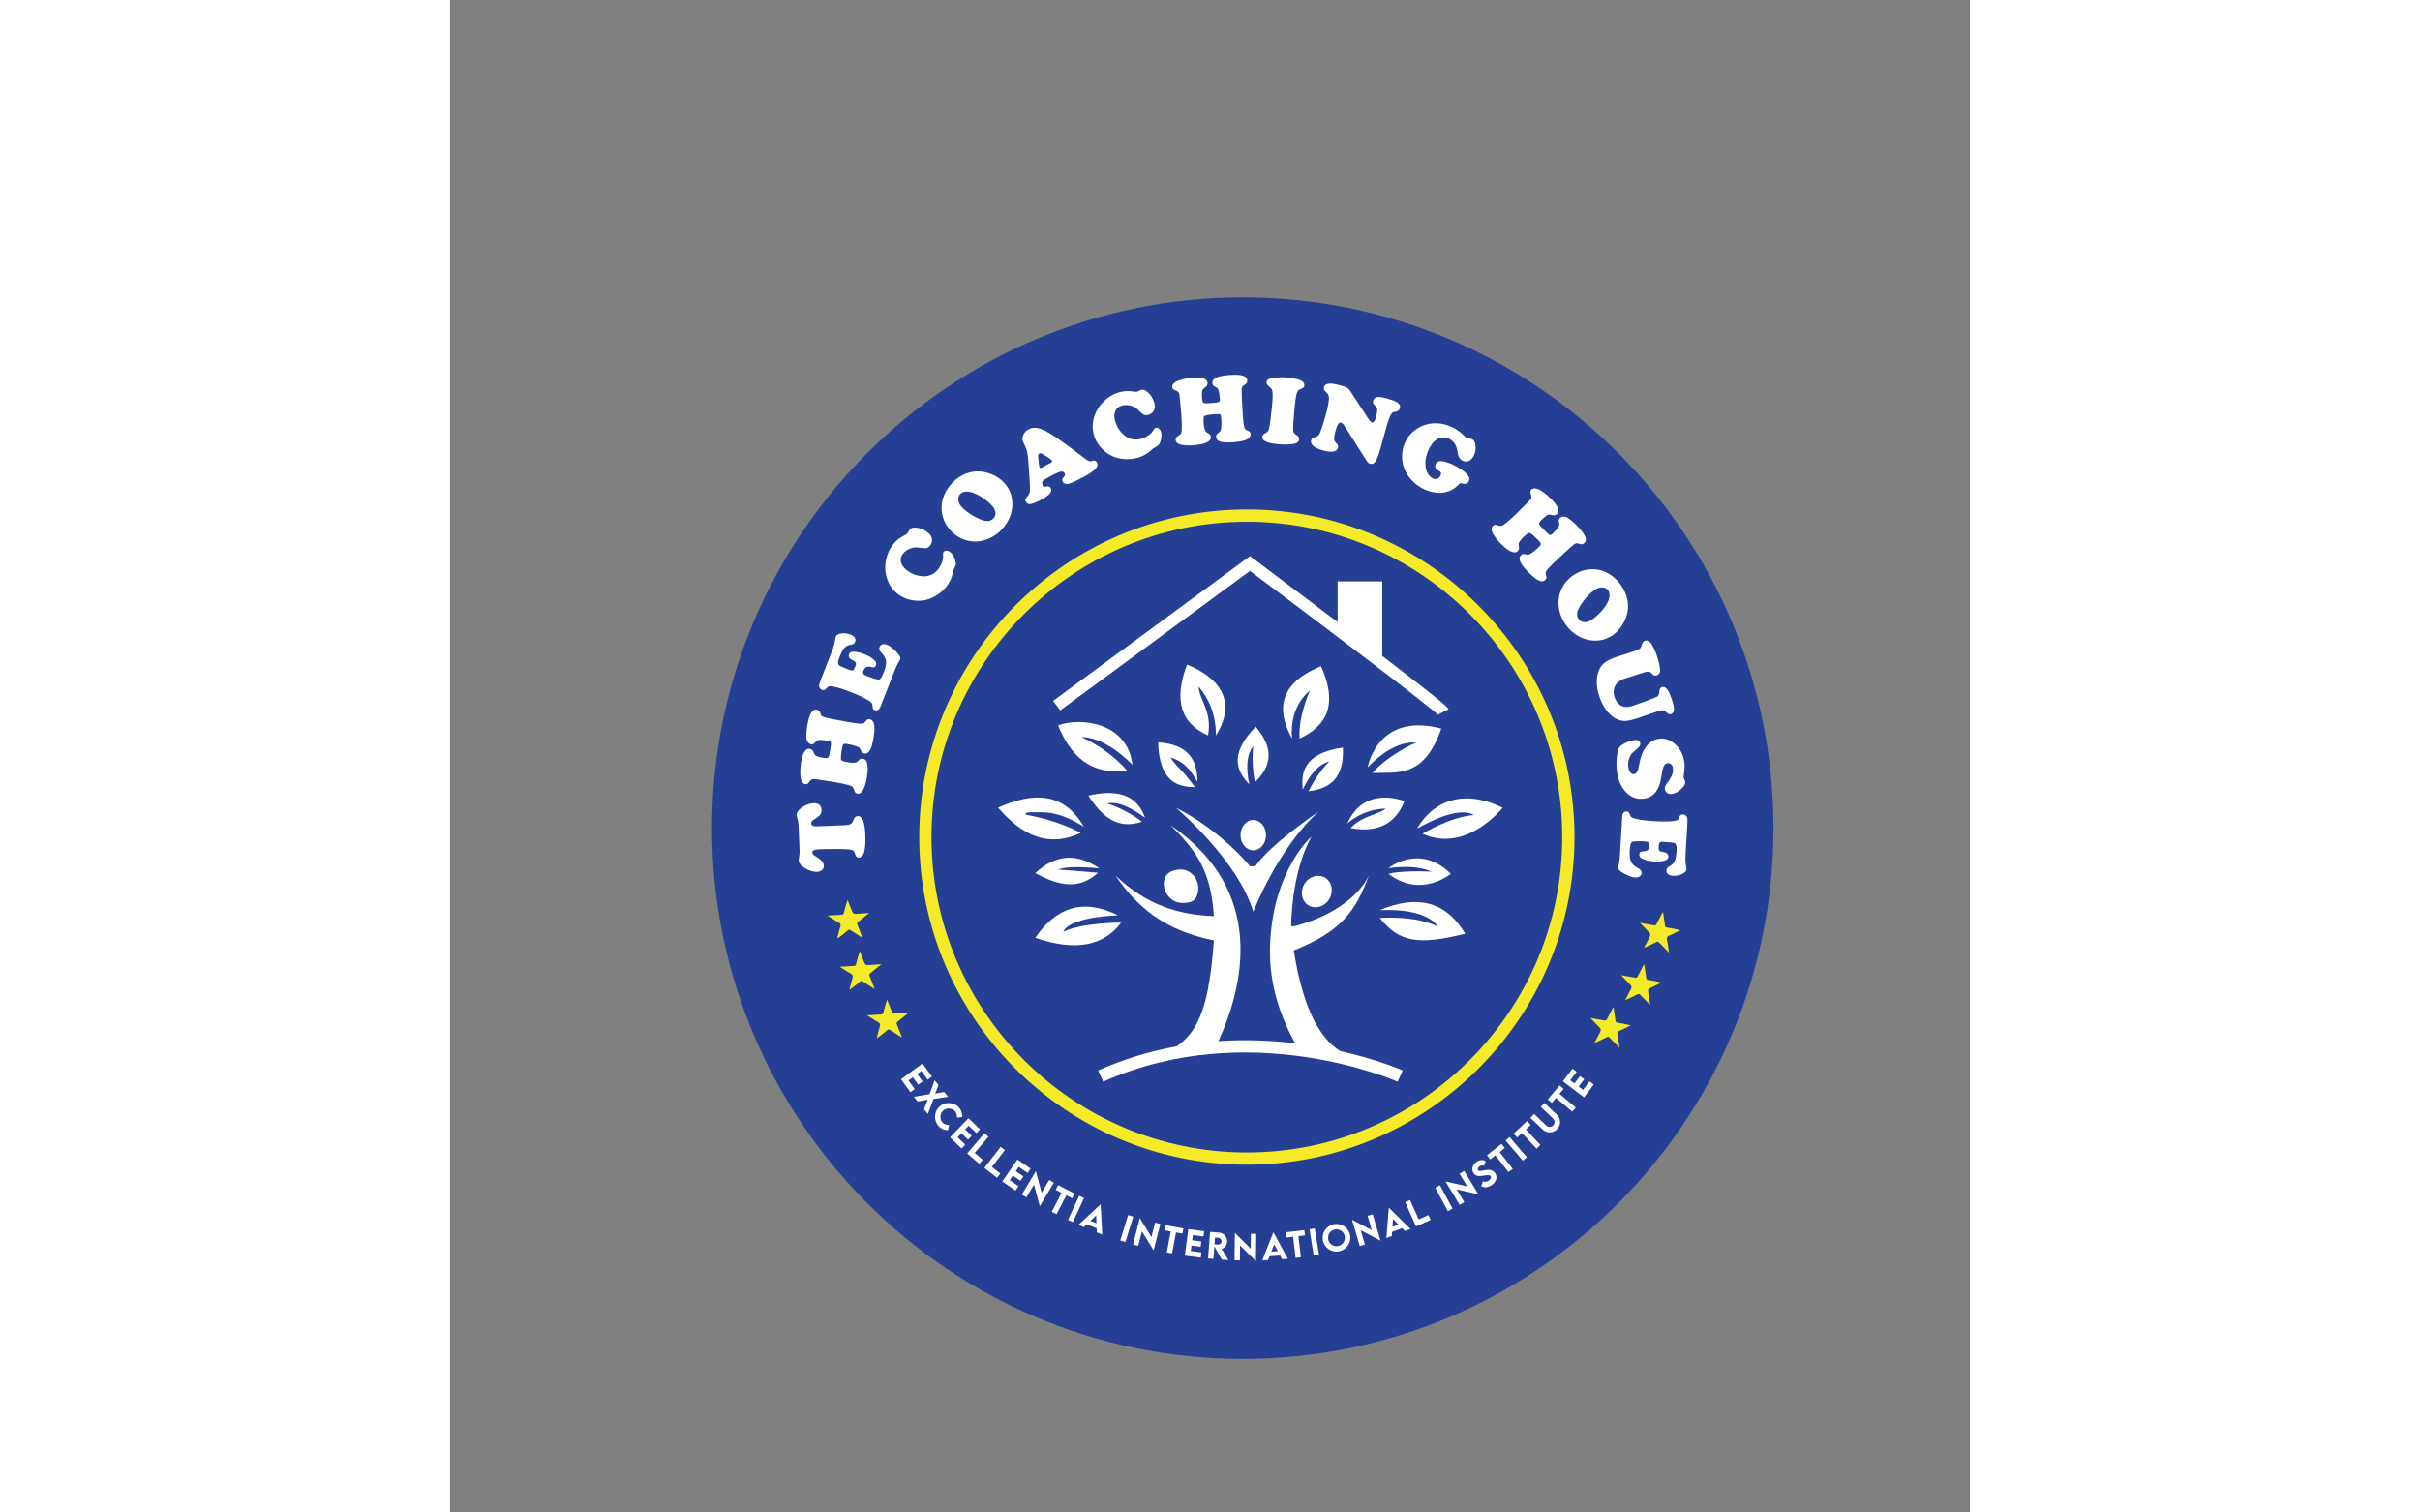 <svg width="32" height="20" version="1.1" id="Calque_1" xmlns="http://www.w3.org/2000/svg"
    xmlns:xlink="http://www.w3.org/1999/xlink" x="0px" y="0px"
    viewBox="0 0 442.8 440.64" style="enable-background:new 0 0 442.8 440.64;" xml:space="preserve">
<rect x="0" y="0" width="442.8" height="440.64" fill="#808080" stroke="none"/>
<style type="text/css">
  .st0{fill:#243F94;}
  .st1{fill:#FFFFFF;}
  .st2{fill:#F4EA28;}
</style>
  <g>
    <path class="st0" d="M230.94,86.65c-85.39,0-154.62,69.23-154.62,154.62s69.23,154.62,154.62,154.62
		c85.39,0,154.62-69.23,154.62-154.62S316.33,86.65,230.94,86.65z"/>
    <g>
      <g>
        <path class="st1" d="M137.31,312.02l-1.22,0.89l1.58,2.16l-1.26,0.92l-1.58-2.16l-1.29,0.94l1.84,2.52l-1.25,0.91l-2.76-3.78
				l6.26-4.57l2.76,3.78l-1.24,0.91L137.31,312.02z"/>
        <path class="st1" d="M139.7,318.78l1.47-4.06l1.13,1.38l-0.97,2.51l2.64-0.47l1.13,1.38l-4.27,0.65l-1.61,4.37l-1.13-1.38
				l1.07-2.78l-2.93,0.52l-1.13-1.38L139.7,318.78z"/>
        <path class="st1" d="M142.54,322.43c1.6-1.49,4.21-1.41,5.7,0.19c0.68,0.75,1,1.68,0.98,2.8l-1.51,0.18
				c0.02-0.74-0.18-1.42-0.64-1.91c-0.85-0.91-2.47-1.02-3.46-0.1c-1.01,0.94-0.95,2.57-0.13,3.45c0.49,0.52,1.18,0.71,1.91,0.74
				l-0.31,1.51c-0.96-0.04-1.9-0.3-2.7-1.16C140.84,326.51,140.95,323.92,142.54,322.43z"/>
        <path class="st1" d="M151.1,327.96l-1.05,1.09l1.93,1.85l-1.08,1.12l-1.93-1.85l-1.11,1.15l2.24,2.16l-1.07,1.12l-3.37-3.24
				l5.37-5.59l3.37,3.24l-1.06,1.11L151.1,327.96z"/>
        <path class="st1" d="M155.21,337.9l-1.01,1.18l-3.55-3.04l5.04-5.88l1.18,1.01l-4.03,4.71L155.21,337.9z"/>
        <path class="st1" d="M160.32,341.89l-0.95,1.23l-3.7-2.86l4.74-6.14l1.23,0.95l-3.79,4.91L160.32,341.89z"/>
        <path class="st1" d="M165.7,339.95l-0.86,1.25l2.2,1.52l-0.88,1.28l-2.2-1.52l-0.91,1.32l2.57,1.77l-0.88,1.28l-3.85-2.65
				l4.4-6.39l3.85,2.65l-0.87,1.26L165.7,339.95z"/>
        <path class="st1" d="M175.9,344.58l-4.06,6.78l-0.06-0.04l-1.65-6.2l-2.23,3.72l-1.33-0.8l4.06-6.78l0.07,0.04l1.64,6.19
				l2.23-3.72L175.9,344.58z"/>
        <path class="st1" d="M181.24,349.12l-1.7-0.87l-2.85,5.52l-1.39-0.72l2.85-5.52l-1.7-0.88l0.71-1.37l4.78,2.46L181.24,349.12z"/>
        <path class="st1" d="M183.29,348.38l1.41,0.66l-3.26,7.02l-1.41-0.66L183.29,348.38z"/>
        <path class="st1" d="M188.38,357.84l-2.88-1.17l-0.87,0.82l-1.56-0.63l6.43-5.98l0.05,0.02l0.45,8.77l-1.57-0.64L188.38,357.84z
				 M188.32,356.38l-0.09-2.28l-1.66,1.57L188.32,356.38z"/>
        <path class="st1" d="M197.55,353.99l1.49,0.46l-2.29,7.4l-1.49-0.46L197.55,353.99z"/>
        <path class="st1" d="M206.94,356.58l-1.95,7.65l-0.07-0.02l-3.35-5.46l-1.07,4.2l-1.51-0.38l1.94-7.64l0.07,0.02l3.34,5.44
				l1.07-4.2L206.94,356.58z"/>
        <path class="st1" d="M213.37,359.41l-1.87-0.35l-1.15,6.1l-1.54-0.29l1.15-6.1l-1.88-0.35l0.29-1.52l5.28,1L213.37,359.41z"/>
        <path class="st1" d="M216.41,359.82l-0.2,1.51l2.66,0.35l-0.2,1.54l-2.66-0.35l-0.21,1.59l3.1,0.41l-0.2,1.54l-4.64-0.61
				l1.02-7.7l4.64,0.61l-0.2,1.52L216.41,359.82z"/>
        <path class="st1" d="M224.85,366.96l-2.18-3.85l-0.28,3.66l-1.56-0.12l0.59-7.75l2.53,0.19c1.45,0.11,2.55,1.32,2.44,2.71
				c-0.08,0.99-0.74,1.82-1.6,2.05l1.97,3.25L224.85,366.96z M222.71,362.51l1,0.08c0.53,0.05,1.03-0.35,1.07-0.9
				c0.04-0.55-0.4-1.01-0.92-1.05l-1-0.08L222.71,362.51z"/>
        <path class="st1" d="M234.87,359.46l-0.09,7.91l-0.07,0l-4.55-4.52l-0.05,4.34l-1.56-0.02l0.09-7.9l0.08,0l4.54,4.51l0.05-4.34
				L234.87,359.46z"/>
        <path class="st1" d="M241.84,365.79l-3.1,0.19l-0.43,1.11l-1.68,0.1l3.22-8.16l0.05,0l4.18,7.71l-1.69,0.1L241.84,365.79z
				 M241.16,364.51l-1.07-2.01l-0.82,2.13L241.16,364.51z"/>
        <path class="st1" d="M249.06,359.9l-1.89,0.22l0.71,6.17l-1.55,0.18l-0.71-6.17l-1.9,0.22l-0.18-1.53l5.34-0.62L249.06,359.9z"/>
        <path class="st1" d="M250.38,358.12l1.54-0.25l1.23,7.66l-1.54,0.25L250.38,358.12z"/>
        <path class="st1" d="M254.31,361.48c-0.47-2.18,0.91-4.34,3.08-4.81c2.17-0.47,4.33,0.92,4.8,3.09c0.47,2.16-0.92,4.31-3.09,4.78
				C256.94,365.02,254.78,363.64,254.31,361.48z M260.65,360.09c-0.29-1.33-1.61-2.17-2.93-1.88c-1.32,0.29-2.16,1.6-1.87,2.93
				c0.29,1.32,1.6,2.16,2.92,1.87C260.09,362.72,260.93,361.41,260.65,360.09z"/>
        <path class="st1" d="M268.81,353.77l2.25,7.61l-0.07,0.02l-5.69-3l1.23,4.17l-1.5,0.44l-2.24-7.6l0.07-0.02l5.68,2.99l-1.23-4.17
				L268.81,353.77z"/>
        <path class="st1" d="M277.37,357.8l-2.91,1.08l-0.09,1.19l-1.58,0.59l0.7-8.75l0.05-0.02l6.26,6.16l-1.59,0.59L277.37,357.8z
				 M276.34,356.77l-1.61-1.62l-0.17,2.28L276.34,356.77z"/>
        <path class="st1" d="M285.05,353.99l0.64,1.41l-4.26,1.91l-3.17-7.07l1.42-0.64l2.54,5.66L285.05,353.99z"/>
        <path class="st1" d="M287.03,346.05l1.37-0.74l3.68,6.81l-1.37,0.74L287.03,346.05z"/>
        <path class="st1" d="M295.46,341.13l4.1,6.78l-0.06,0.04l-6.27-1.45l2.25,3.72l-1.34,0.81l-4.1-6.78l0.07-0.04l6.25,1.45
				l-2.25-3.72L295.46,341.13z"/>
        <path class="st1" d="M300.39,345.6l0.52-1.43c0.59,0.25,1.14,0.17,1.69-0.21c0.6-0.42,0.83-0.94,0.59-1.28
				c-0.33-0.47-1.34-0.3-2.24-0.16c-0.96,0.14-2.02,0.3-2.73-0.71c-0.77-1.1-0.35-2.47,0.82-3.29c0.87-0.61,1.83-0.75,2.66-0.18
				l-0.48,1.32c-0.45-0.25-0.93-0.14-1.28,0.11c-0.48,0.33-0.64,0.86-0.41,1.18c0.27,0.38,0.84,0.17,1.8,0
				c1.4-0.24,2.44-0.17,3.12,0.81c0.81,1.16,0.38,2.56-0.98,3.51C302.44,345.98,301.37,346.09,300.39,345.6z"/>
        <path class="st1" d="M307.28,334.47l-1.5,1.17l3.83,4.88l-1.23,0.96l-3.83-4.88l-1.5,1.18l-0.95-1.21l4.23-3.32L307.28,334.47z"
        />
        <path class="st1" d="M307.5,332.27l1.18-1.01l5.04,5.88l-1.18,1.01L307.5,332.27z"/>
        <path class="st1" d="M314.82,327.73l-1.39,1.3l4.24,4.54l-1.14,1.07l-4.24-4.54l-1.4,1.3l-1.05-1.13l3.93-3.67L314.82,327.73z"/>
        <path class="st1" d="M318.29,329.04l-3.55-3.36l1.08-1.14l3.54,3.36c0.61,0.58,1.52,0.52,2.04-0.02s0.53-1.46-0.08-2.04
				l-3.55-3.36l1.08-1.14l3.55,3.36c1.27,1.21,1.28,3.06,0.14,4.26C321.42,330.15,319.57,330.24,318.29,329.04z"/>
        <path class="st1" d="M324.44,317.21l-1.23,1.46l4.74,4l-1.01,1.19l-4.74-4l-1.23,1.46l-1.18-0.99l3.46-4.11L324.44,317.21z"/>
        <path class="st1" d="M326.36,314.72l1.21,0.91l1.61-2.13l1.24,0.93l-1.61,2.13l1.28,0.96l1.87-2.48l1.23,0.93l-2.81,3.73
				l-6.18-4.66l2.81-3.72l1.22,0.92L326.36,314.72z"/>
      </g>
    </g>
    <g>
      <path class="st1" d="M101.82,247.68l-0.29-7.34c-0.06-0.79-0.19-1.51-0.41-2.15c-0.09-0.28-0.13-0.52-0.14-0.73
			c-0.03-0.75,0.5-1.51,1.59-2.26s2.22-1.16,3.4-1.2c0.81-0.03,1.41,0.19,1.8,0.67c0.29,0.36,0.45,0.8,0.47,1.32
			c0.02,0.49-0.1,0.93-0.36,1.3c-0.26,0.37-0.7,0.75-1.32,1.13c-0.56,0.33-0.93,0.59-1.1,0.77s-0.25,0.4-0.24,0.65
			c0.01,0.34,0.17,0.58,0.46,0.72c0.29,0.14,0.77,0.19,1.43,0.17l7.8-0.31c0.8-0.03,1.38-0.14,1.73-0.32
			c0.36-0.18,0.62-0.51,0.8-0.98c0.19-0.51,0.38-0.86,0.56-1.05c0.18-0.19,0.44-0.29,0.78-0.3c0.67-0.03,1.18,0.41,1.55,1.3
			c0.36,0.89,0.58,2.28,0.65,4.15c0.09,2.31-0.03,4.02-0.37,5.15c-0.28,0.95-0.77,1.44-1.48,1.47c-0.38,0.02-0.69-0.14-0.91-0.47
			c-0.05-0.08-0.17-0.41-0.37-0.98c-0.12-0.35-0.32-0.59-0.61-0.71c-0.29-0.12-0.85-0.21-1.67-0.26c-0.73-0.05-1.9-0.07-3.53-0.07
			c-1.62,0-3.03,0.02-4.22,0.07c-0.84,0.03-1.43,0.12-1.78,0.27c-0.35,0.14-0.52,0.36-0.5,0.66c0.01,0.36,0.29,0.7,0.82,1.03
			c0.97,0.58,1.62,1.07,1.94,1.46c0.38,0.46,0.58,0.91,0.6,1.36c0.02,0.5-0.15,0.92-0.52,1.26c-0.36,0.34-0.84,0.52-1.42,0.55
			c-0.58,0.02-1.22-0.08-1.92-0.32c-0.7-0.23-1.35-0.55-1.96-0.97c-0.98-0.67-1.48-1.35-1.5-2.03c-0.01-0.18,0.01-0.4,0.06-0.64
			c0.08-0.51,0.14-0.92,0.16-1.24C101.83,248.47,101.84,248.1,101.82,247.68z"/>
      <path class="st1" d="M102.26,222.16c0.48-2.86,1.31-4.19,2.5-3.99c0.32,0.05,0.57,0.17,0.75,0.35c0.18,0.18,0.35,0.5,0.53,0.95
			c0.16,0.39,0.41,0.67,0.75,0.83c0.34,0.16,1.06,0.33,2.15,0.51c0.64,0.11,1.06,0.06,1.24-0.16c0.12-0.12,0.2-0.32,0.27-0.6
			c0.07-0.28,0.18-0.93,0.36-1.97c0.16-0.94,0.21-1.54,0.14-1.79c-0.06-0.25-0.29-0.4-0.7-0.47c-1.21-0.2-2.06-0.29-2.56-0.26
			c-0.5,0.03-0.86,0.19-1.09,0.48c-0.3,0.36-0.54,0.6-0.72,0.7c-0.18,0.1-0.41,0.13-0.67,0.09c-0.38-0.06-0.69-0.26-0.95-0.6
			c-0.26-0.34-0.4-0.74-0.44-1.22c-0.07-0.99,0.02-2.21,0.26-3.65c0.28-1.69,0.65-2.91,1.09-3.66c0.44-0.75,0.99-1.07,1.64-0.96
			c0.55,0.09,0.92,0.45,1.1,1.06c0.1,0.38,0.22,0.65,0.36,0.78c0.13,0.13,0.4,0.27,0.8,0.4c0.22,0.08,1.23,0.29,3.03,0.65
			c1.8,0.36,3.23,0.63,4.29,0.81c1.86,0.31,3.05,0.44,3.58,0.39c0.29-0.03,0.49-0.08,0.59-0.15c0.11-0.08,0.34-0.33,0.7-0.77
			c0.25-0.32,0.57-0.44,0.97-0.37c0.7,0.12,1.13,0.62,1.31,1.5c0.18,0.88,0.11,2.26-0.2,4.12c-0.27,1.63-0.64,2.81-1.09,3.54
			c-0.41,0.66-0.93,0.93-1.54,0.83c-0.52-0.09-0.88-0.43-1.09-1.02c-0.1-0.29-0.22-0.5-0.35-0.62c-0.13-0.12-0.39-0.26-0.76-0.42
			c-0.74-0.29-1.67-0.54-2.79-0.72c-0.58-0.1-0.95-0.07-1.12,0.08c-0.17,0.15-0.31,0.58-0.43,1.29c-0.28,1.64-0.36,2.7-0.25,3.18
			c0.04,0.19,0.24,0.35,0.59,0.45c0.43,0.13,0.97,0.25,1.61,0.36c1.05,0.17,1.82,0.15,2.33-0.06c0.16-0.08,0.39-0.28,0.68-0.62
			c0.29-0.35,0.68-0.48,1.18-0.39c0.64,0.11,1.06,0.64,1.25,1.58c0.19,0.95,0.15,2.24-0.13,3.9c-0.25,1.5-0.61,2.71-1.09,3.61
			c-0.21,0.39-0.46,0.68-0.75,0.87c-0.29,0.19-0.59,0.26-0.89,0.21c-0.3-0.05-0.52-0.16-0.66-0.34c-0.14-0.17-0.3-0.53-0.47-1.07
			c-0.09-0.28-0.22-0.49-0.4-0.63c-0.18-0.14-0.51-0.28-0.98-0.41c-1.05-0.32-2.44-0.62-4.18-0.91c-0.32-0.06-0.7-0.11-1.14-0.18
			c-2.21-0.33-3.47-0.53-3.78-0.58c-0.79-0.14-1.32-0.16-1.59-0.06c-0.28,0.1-0.62,0.43-1.02,0.98c-0.26,0.37-0.58,0.52-0.97,0.46
			c-0.93-0.16-1.42-1.16-1.47-3.02C102,224.35,102.08,223.26,102.26,222.16z"/>
      <path class="st1" d="M108.17,197.61l2.62-6.67c0.53-1.35,0.89-2.34,1.08-2.99c0.19-0.64,0.31-1.29,0.37-1.95
			c0.02-0.2,0.05-0.35,0.09-0.46c0.18-0.45,0.58-0.75,1.2-0.91c1.01-0.26,2.08-0.17,3.19,0.27c0.56,0.22,0.96,0.52,1.19,0.88
			c0.23,0.37,0.27,0.76,0.1,1.17c-0.11,0.29-0.26,0.49-0.44,0.6c-0.18,0.11-0.53,0.23-1.04,0.33c-0.73,0.15-1.31,0.48-1.73,0.99
			s-0.9,1.43-1.42,2.76c-0.39,1-0.45,1.67-0.18,2.03c0.15,0.19,0.37,0.35,0.69,0.5c0.31,0.15,1.12,0.48,2.44,1
			c0.52,0.2,0.88,0.25,1.07,0.12c0.19-0.12,0.44-0.55,0.73-1.29c0.14-0.36,0.17-0.66,0.08-0.88c-0.09-0.22-0.32-0.44-0.69-0.63
			c-0.48-0.26-0.8-0.46-0.96-0.59c-0.16-0.14-0.28-0.32-0.35-0.55c-0.08-0.24-0.08-0.49,0.02-0.73c0.14-0.35,0.43-0.59,0.86-0.71
			c0.32-0.08,0.82-0.06,1.51,0.06c0.69,0.13,1.37,0.32,2.07,0.6c1.37,0.54,2.4,1.19,3.11,1.96c0.38,0.42,0.48,0.87,0.29,1.35
			c-0.11,0.29-0.27,0.47-0.47,0.52c-0.19,0.05-0.54,0.02-1.04-0.11c-1.03-0.26-1.74,0.12-2.14,1.14c-0.15,0.39-0.13,0.7,0.06,0.94
			c0.19,0.24,0.62,0.49,1.29,0.75c0.41,0.16,0.94,0.34,1.61,0.54c0.67,0.2,1.12,0.31,1.35,0.33c0.29,0.03,0.55-0.11,0.79-0.43
			c0.24-0.32,0.53-0.9,0.86-1.74c0.51-1.3,0.73-2.34,0.65-3.13c-0.07-0.79-0.47-1.56-1.18-2.32c-0.41-0.44-0.66-0.79-0.75-1.05
			c-0.1-0.26-0.08-0.55,0.04-0.86c0.14-0.36,0.42-0.6,0.83-0.72c0.41-0.11,0.85-0.08,1.33,0.11c0.52,0.2,1.12,0.59,1.79,1.17
			c0.67,0.57,1.23,1.18,1.69,1.8c0.22,0.31,0.35,0.56,0.4,0.73c0.05,0.17,0.03,0.35-0.05,0.55c-0.07,0.16-0.18,0.39-0.36,0.68
			c-0.32,0.51-0.68,1.23-1.07,2.14l-4.33,11.01c-0.17,0.44-0.41,0.74-0.7,0.91c-0.29,0.16-0.61,0.18-0.97,0.04
			c-0.25-0.1-0.41-0.22-0.48-0.37c-0.07-0.15-0.12-0.44-0.15-0.88c-0.01-0.3-0.07-0.55-0.19-0.74c-0.11-0.19-0.32-0.38-0.61-0.58
			c-1.19-0.8-2.9-1.63-5.11-2.51c-3.34-1.32-5.53-1.94-6.57-1.86c-0.21,0.02-0.37,0.07-0.48,0.14c-0.11,0.08-0.28,0.26-0.5,0.55
			c-0.34,0.44-0.77,0.55-1.28,0.35c-0.28-0.11-0.49-0.29-0.64-0.54c-0.15-0.25-0.21-0.52-0.17-0.82
			C107.57,199.25,107.79,198.58,108.17,197.61z"/>
      <path class="st1" d="M129.04,158.65c0.83-1.07,1.87-1.92,3.12-2.56c0.59-0.3,0.95-0.54,1.09-0.72c0.1-0.13,0.24-0.37,0.4-0.72
			c0.05-0.11,0.12-0.23,0.22-0.34c0.3-0.38,0.73-0.58,1.31-0.59c1.4-0.04,2.73,0.43,3.99,1.41c0.89,0.69,1.3,1.5,1.24,2.43
			c-0.04,0.5-0.22,0.96-0.53,1.37c-0.29,0.37-0.61,0.61-0.95,0.72s-0.81,0.11-1.39,0.02c-0.82-0.14-1.44-0.2-1.85-0.2
			c-0.41,0-0.82,0.07-1.25,0.19c-1.05,0.32-1.88,0.87-2.49,1.65c-0.59,0.76-0.78,1.57-0.58,2.44c0.2,0.87,0.76,1.66,1.68,2.37
			c1.26,0.98,2.67,1.56,4.21,1.74c2.08,0.23,3.74-0.47,5-2.09c0.46-0.59,0.82-1.26,1.08-2c0.26-0.74,0.35-1.39,0.29-1.96
			c-0.05-0.48,0-0.81,0.13-0.99c0.2-0.26,0.49-0.38,0.87-0.38c0.38,0,0.74,0.13,1.08,0.4c0.43,0.33,0.8,0.83,1.13,1.5
			c0.33,0.67,0.5,1.3,0.52,1.89c0.01,0.25-0.13,0.66-0.41,1.21c-0.16,0.32-0.32,0.8-0.46,1.43c-0.32,1.49-0.94,2.82-1.86,4
			c-0.95,1.22-2.18,2.23-3.68,3.02c-1.74,0.92-3.59,1.28-5.55,1.07c-1.91-0.19-3.57-0.83-4.97-1.92c-1.63-1.27-2.72-2.93-3.28-4.99
			c-0.48-1.79-0.48-3.63,0.01-5.53C127.51,161.09,128.14,159.8,129.04,158.65z"/>
      <path class="st1" d="M147.25,139.82c1.82-1.54,3.86-2.37,6.1-2.48c1.53-0.06,3.06,0.23,4.61,0.89c1.52,0.66,2.76,1.56,3.72,2.69
			c1.42,1.68,2.13,3.64,2.14,5.9c0.01,1.92-0.53,3.76-1.62,5.53c-0.68,1.09-1.49,2.02-2.42,2.82c-1.23,1.04-2.62,1.78-4.17,2.22
			c-1.88,0.53-3.73,0.5-5.55-0.1c-1.77-0.57-3.27-1.59-4.5-3.04c-1.43-1.69-2.21-3.58-2.35-5.69c-0.12-1.87,0.31-3.68,1.29-5.44
			C145.16,141.91,146.07,140.82,147.25,139.82z M148.83,143.73c-0.6,0.5-0.84,1.17-0.74,2c0.07,0.63,0.33,1.21,0.79,1.76
			c0.68,0.8,1.63,1.59,2.85,2.37c1.22,0.78,2.42,1.36,3.61,1.76c0.51,0.16,1.02,0.21,1.52,0.14c0.5-0.07,0.91-0.24,1.25-0.52
			c0.54-0.46,0.8-1.03,0.79-1.71c-0.01-0.68-0.3-1.36-0.86-2.02c-0.73-0.86-1.65-1.67-2.77-2.43c-1.12-0.76-2.19-1.3-3.23-1.63
			c-0.64-0.2-1.24-0.28-1.8-0.23C149.67,143.27,149.2,143.44,148.83,143.73z"/>
      <path class="st1" d="M180.21,130.03l5,3.73c0.47,0.34,0.81,0.54,1.04,0.6c0.22,0.06,0.5,0.04,0.83-0.07
			c0.64-0.23,1.09-0.09,1.37,0.42c0.32,0.6,0.19,1.22-0.39,1.87c-0.58,0.65-1.69,1.41-3.33,2.3c-1.85,0.99-3.27,1.65-4.24,1.98
			c-0.45,0.15-0.86,0.17-1.22,0.08c-0.36-0.1-0.63-0.3-0.8-0.62c-0.13-0.25-0.17-0.47-0.12-0.67c0.06-0.2,0.22-0.45,0.51-0.75
			c0.31-0.34,0.39-0.66,0.22-0.97c-0.29-0.55-0.8-0.69-1.52-0.44c-0.77,0.28-1.8,0.77-3.09,1.47c-1.09,0.59-1.71,1-1.85,1.25
			c-0.09,0.15-0.12,0.36-0.11,0.63c0.02,0.27,0.08,0.5,0.18,0.69c0.1,0.18,0.19,0.28,0.29,0.29c0.1,0.02,0.37-0.02,0.82-0.1
			c0.58-0.12,0.99,0.04,1.22,0.48c0.52,0.97-0.38,2.09-2.72,3.34c-1.33,0.71-2.35,1.15-3.07,1.3c-0.67,0.14-1.15-0.09-1.47-0.67
			c-0.14-0.25-0.18-0.49-0.13-0.69c0.05-0.21,0.21-0.46,0.48-0.75c0.43-0.47,0.69-0.95,0.78-1.44c0.09-0.49,0.09-1.42,0-2.81
			l-0.31-4.73c-0.11-1.74-0.24-3.01-0.4-3.82c-0.15-0.81-0.41-1.55-0.75-2.21c-0.37-0.71-0.59-1.22-0.66-1.54
			c-0.07-0.32-0.04-0.68,0.09-1.09c0.26-0.88,0.82-1.55,1.7-2.02c0.83-0.45,1.79-0.55,2.89-0.3
			C173.01,125.08,175.91,126.84,180.21,130.03z M172.49,136.18l2.41-1.29c0.44-0.24,0.61-0.46,0.5-0.65
			c-0.14-0.27-0.81-0.77-1.99-1.5c-0.54-0.33-0.92-0.54-1.16-0.63c-0.24-0.09-0.44-0.08-0.6,0.01c-0.29,0.16-0.39,0.56-0.29,1.22
			c0.01,0.09,0.04,0.45,0.11,1.07c0.1,1.02,0.2,1.61,0.29,1.78C171.87,136.38,172.11,136.38,172.49,136.18z"/>
      <path class="st1" d="M194.86,114.31c1.3-0.39,2.64-0.47,4.03-0.26c0.65,0.1,1.09,0.11,1.31,0.05c0.16-0.05,0.41-0.16,0.74-0.35
			c0.11-0.06,0.23-0.11,0.38-0.15c0.46-0.14,0.93-0.04,1.41,0.28c1.16,0.78,1.97,1.94,2.43,3.47c0.32,1.08,0.18,1.98-0.41,2.7
			c-0.32,0.39-0.73,0.65-1.23,0.8c-0.45,0.13-0.85,0.15-1.2,0.04c-0.34-0.11-0.72-0.38-1.14-0.8c-0.59-0.59-1.05-1-1.39-1.24
			c-0.33-0.24-0.71-0.43-1.13-0.57c-1.05-0.35-2.04-0.38-2.98-0.1c-0.92,0.27-1.55,0.82-1.89,1.64c-0.34,0.82-0.35,1.79-0.02,2.91
			c0.45,1.53,1.26,2.82,2.41,3.87c1.56,1.39,3.31,1.8,5.28,1.21c0.72-0.22,1.4-0.55,2.04-1c0.64-0.45,1.1-0.93,1.37-1.43
			c0.24-0.42,0.47-0.66,0.69-0.73c0.31-0.09,0.62-0.03,0.93,0.2c0.31,0.22,0.52,0.54,0.65,0.95c0.15,0.52,0.17,1.14,0.05,1.88
			c-0.12,0.74-0.35,1.35-0.68,1.84c-0.14,0.21-0.49,0.46-1.05,0.75c-0.32,0.16-0.72,0.46-1.2,0.9c-1.13,1.02-2.41,1.75-3.84,2.17
			c-1.49,0.44-3.07,0.55-4.75,0.32c-1.95-0.27-3.66-1.05-5.14-2.36c-1.44-1.27-2.42-2.75-2.92-4.46c-0.59-1.98-0.51-3.97,0.24-5.96
			c0.65-1.73,1.72-3.23,3.22-4.49C192.2,115.41,193.47,114.73,194.86,114.31z"/>
      <path class="st1" d="M216.2,110.05c2.89-0.22,4.38,0.27,4.47,1.47c0.03,0.32-0.03,0.59-0.16,0.81c-0.13,0.22-0.4,0.46-0.8,0.75
			c-0.34,0.25-0.55,0.56-0.62,0.93c-0.07,0.37-0.06,1.11,0.02,2.21c0.05,0.65,0.2,1.04,0.45,1.17c0.15,0.08,0.36,0.12,0.65,0.12
			c0.28,0,0.95-0.04,2-0.12c0.95-0.07,1.54-0.17,1.77-0.29c0.23-0.12,0.32-0.38,0.29-0.79c-0.09-1.22-0.21-2.07-0.36-2.55
			c-0.15-0.47-0.39-0.79-0.73-0.94c-0.43-0.2-0.71-0.38-0.85-0.53c-0.14-0.15-0.22-0.36-0.24-0.63c-0.03-0.38,0.09-0.74,0.35-1.07
			c0.26-0.33,0.62-0.57,1.08-0.72c0.95-0.3,2.15-0.51,3.6-0.62c1.71-0.13,2.98-0.07,3.81,0.18c0.83,0.25,1.28,0.7,1.33,1.36
			c0.04,0.56-0.21,0.99-0.77,1.32c-0.35,0.19-0.57,0.37-0.67,0.53c-0.1,0.16-0.17,0.45-0.2,0.88c-0.02,0.24,0.01,1.27,0.09,3.1
			c0.08,1.83,0.16,3.28,0.24,4.36c0.14,1.88,0.3,3.07,0.48,3.57c0.1,0.27,0.19,0.45,0.29,0.54c0.1,0.09,0.41,0.25,0.92,0.49
			c0.37,0.17,0.56,0.45,0.59,0.85c0.05,0.71-0.33,1.25-1.14,1.63c-0.81,0.38-2.16,0.65-4.05,0.79c-1.65,0.12-2.88,0.05-3.69-0.21
			c-0.74-0.24-1.13-0.68-1.17-1.3c-0.04-0.53,0.2-0.96,0.73-1.3c0.26-0.17,0.43-0.33,0.52-0.49c0.09-0.16,0.16-0.44,0.22-0.84
			c0.11-0.79,0.12-1.75,0.04-2.88c-0.05-0.58-0.16-0.94-0.34-1.07c-0.18-0.13-0.64-0.16-1.36-0.11c-1.66,0.12-2.71,0.3-3.15,0.52
			c-0.18,0.09-0.28,0.31-0.3,0.68c-0.02,0.45-0.01,1,0.04,1.65c0.08,1.06,0.29,1.81,0.62,2.25c0.11,0.14,0.37,0.31,0.77,0.52
			c0.41,0.19,0.63,0.54,0.67,1.06c0.05,0.65-0.36,1.18-1.24,1.59c-0.87,0.41-2.15,0.68-3.81,0.8c-1.52,0.11-2.78,0.05-3.76-0.19
			c-0.43-0.11-0.77-0.28-1.02-0.52c-0.26-0.24-0.39-0.51-0.42-0.81c-0.02-0.31,0.03-0.55,0.17-0.73c0.14-0.18,0.45-0.42,0.93-0.71
			c0.25-0.15,0.42-0.33,0.51-0.54c0.09-0.21,0.15-0.56,0.16-1.05c0.06-1.1,0.02-2.52-0.11-4.27c-0.03-0.32-0.06-0.71-0.1-1.15
			c-0.2-2.22-0.32-3.49-0.34-3.81c-0.05-0.8-0.16-1.32-0.32-1.56c-0.16-0.25-0.56-0.5-1.2-0.76c-0.42-0.16-0.65-0.44-0.68-0.83
			c-0.07-0.94,0.79-1.65,2.58-2.15C214.01,110.32,215.08,110.13,216.2,110.05z"/>
      <path class="st1" d="M244.19,109.99c1.06,0.1,2.04,0.29,2.96,0.57c1.23,0.37,1.81,0.96,1.73,1.78c-0.03,0.27-0.11,0.46-0.25,0.58
			c-0.14,0.12-0.47,0.29-1.01,0.5c-0.45,0.17-0.77,0.61-0.98,1.32c-0.2,0.71-0.41,2.11-0.61,4.2c-0.34,3.54-0.47,5.73-0.37,6.59
			c0.04,0.28,0.12,0.49,0.24,0.65c0.12,0.16,0.34,0.33,0.66,0.53c0.58,0.34,0.85,0.77,0.8,1.3c-0.07,0.74-0.69,1.19-1.84,1.36
			c-1.25,0.18-2.76,0.18-4.53,0.01c-3.02-0.29-4.47-1.01-4.36-2.16c0.04-0.42,0.37-0.78,1-1.08c0.48-0.23,0.78-0.59,0.92-1.06
			c0.28-1.04,0.58-3.27,0.91-6.69c0.23-2.37,0.26-3.9,0.08-4.59c-0.09-0.39-0.37-0.76-0.83-1.12c-0.36-0.29-0.59-0.52-0.7-0.7
			c-0.11-0.18-0.16-0.4-0.13-0.66c0.04-0.4,0.26-0.7,0.67-0.9c0.41-0.2,1.11-0.34,2.1-0.44
			C241.82,109.88,243.01,109.88,244.19,109.99z"/>
      <path class="st1" d="M262.39,114.11l5.04,7.74c0.47,0.72,0.85,1.12,1.13,1.2c0.47,0.13,0.84-0.3,1.12-1.29
			c0.32-1.13,0.47-1.92,0.45-2.37c-0.02-0.45-0.21-0.84-0.58-1.16c-0.3-0.27-0.5-0.52-0.59-0.75c-0.09-0.23-0.09-0.5-0.01-0.81
			c0.21-0.75,0.86-1.09,1.95-1.01c0.45,0.03,1.19,0.19,2.24,0.49c1.35,0.38,2.26,0.72,2.74,1.03c0.75,0.48,1.03,1.07,0.83,1.77
			c-0.16,0.58-0.62,0.93-1.38,1.03c-0.3,0.04-0.51,0.09-0.64,0.15c-0.12,0.06-0.25,0.17-0.37,0.33c-0.41,0.52-0.85,1.61-1.32,3.25
			l-1.23,4.38c-0.19,0.67-0.44,1.59-0.76,2.76c-0.44,1.58-0.85,2.69-1.24,3.33c-0.49,0.8-1.05,1.11-1.68,0.93
			c-0.28-0.08-0.5-0.2-0.67-0.38c-0.17-0.17-0.43-0.53-0.77-1.09l-5.95-9.37c-0.42-0.66-0.8-1.04-1.17-1.14
			c-0.55-0.15-1.03,0.53-1.46,2.04c-0.35,1.24-0.52,2.11-0.51,2.61c0.01,0.5,0.2,0.91,0.57,1.25c0.52,0.46,0.71,0.93,0.57,1.41
			c-0.35,1.24-1.86,1.49-4.54,0.74c-1.21-0.34-2.1-0.76-2.68-1.27c-0.58-0.51-0.78-1.05-0.62-1.63c0.09-0.3,0.21-0.51,0.38-0.63
			c0.17-0.12,0.51-0.24,1.02-0.38c0.49-0.13,0.87-0.5,1.14-1.11c0.48-1.11,1.02-2.75,1.63-4.92c0.65-2.31,0.99-4.03,1.02-5.16
			c0.01-0.41-0.04-0.74-0.13-0.97c-0.1-0.23-0.3-0.48-0.6-0.75c-0.35-0.31-0.57-0.58-0.68-0.81c-0.1-0.23-0.12-0.48-0.04-0.75
			c0.24-0.86,1.13-1.19,2.67-1c0.52,0.07,1.41,0.28,2.66,0.63c0.72,0.2,1.22,0.4,1.52,0.61
			C261.74,113.23,262.05,113.59,262.39,114.11z"/>
      <path class="st1" d="M292.53,124.75c1.07,0.58,2,1.28,2.79,2.09c0.35,0.37,0.6,0.6,0.76,0.68c0.16,0.09,0.56,0.18,1.18,0.28
			c0.2,0.04,0.39,0.1,0.57,0.2c0.46,0.25,0.75,0.75,0.87,1.52c0.2,1.23,0.03,2.36-0.53,3.39c-0.38,0.7-0.87,1.18-1.46,1.42
			c-0.59,0.24-1.18,0.2-1.76-0.11c-0.47-0.26-0.85-0.68-1.12-1.27c-0.08-0.18-0.21-0.75-0.39-1.7c-0.3-1.59-1.04-2.7-2.21-3.34
			c-1.06-0.57-2.12-0.64-3.16-0.2c-1.05,0.44-1.93,1.32-2.64,2.63c-1.06,1.96-1.46,3.89-1.2,5.8c0.11,0.7,0.34,1.34,0.7,1.93
			c0.36,0.58,0.8,1.01,1.32,1.29c0.43,0.23,0.85,0.28,1.28,0.14c0.43-0.13,0.76-0.42,1-0.86c0.21-0.39,0.25-0.73,0.11-1.02
			c-0.05-0.11-0.12-0.2-0.19-0.25c-0.07-0.06-0.3-0.19-0.7-0.4c-0.35-0.19-0.58-0.46-0.69-0.81c-0.11-0.35-0.08-0.7,0.11-1.04
			c0.37-0.68,1.08-0.92,2.13-0.72c1.16,0.23,2.38,0.69,3.67,1.38c1.38,0.75,2.47,1.52,3.25,2.31c0.74,0.76,0.91,1.5,0.52,2.23
			c-0.16,0.29-0.4,0.49-0.72,0.6c-0.32,0.11-0.66,0.09-1.01-0.04c-0.31-0.11-0.53-0.15-0.66-0.11c-0.13,0.04-0.33,0.2-0.6,0.49
			c-1.06,1.11-2.33,1.83-3.83,2.15c-1.03,0.22-2.13,0.23-3.3,0.02c-1.18-0.2-2.31-0.6-3.41-1.19c-1.79-0.97-3.21-2.27-4.26-3.91
			c-1.08-1.67-1.61-3.48-1.6-5.43c0.01-1.62,0.41-3.17,1.2-4.63c0.8-1.48,1.96-2.67,3.48-3.57c1.62-0.97,3.41-1.43,5.36-1.38
			C289.12,123.35,290.82,123.83,292.53,124.75z"/>
      <path class="st1" d="M320.8,145.36c2.02,2.09,2.59,3.55,1.73,4.38c-0.23,0.23-0.48,0.36-0.73,0.39c-0.25,0.04-0.61-0.01-1.08-0.14
			c-0.41-0.11-0.78-0.07-1.11,0.11c-0.33,0.18-0.89,0.66-1.69,1.43c-0.47,0.45-0.67,0.82-0.61,1.09c0.03,0.16,0.14,0.36,0.32,0.57
			c0.18,0.22,0.64,0.7,1.37,1.46c0.67,0.69,1.12,1.08,1.35,1.18s0.5,0,0.79-0.28c0.88-0.85,1.46-1.49,1.73-1.9
			c0.27-0.42,0.35-0.8,0.26-1.16c-0.12-0.46-0.16-0.79-0.13-0.99c0.03-0.21,0.14-0.4,0.33-0.59c0.28-0.26,0.62-0.4,1.05-0.41
			c0.42-0.01,0.84,0.11,1.24,0.37c0.84,0.53,1.77,1.33,2.78,2.38c1.19,1.23,1.95,2.24,2.3,3.05c0.34,0.8,0.27,1.43-0.2,1.89
			c-0.4,0.39-0.9,0.47-1.5,0.25c-0.37-0.14-0.65-0.2-0.84-0.18c-0.19,0.03-0.46,0.16-0.8,0.41c-0.19,0.13-0.97,0.82-2.32,2.05
			c-1.36,1.23-2.42,2.22-3.2,2.97c-1.36,1.31-2.17,2.2-2.44,2.65c-0.15,0.25-0.23,0.44-0.23,0.57c0,0.13,0.07,0.47,0.21,1.02
			c0.11,0.39,0.01,0.72-0.27,1c-0.51,0.49-1.17,0.54-1.98,0.16c-0.82-0.38-1.88-1.25-3.19-2.61c-1.15-1.19-1.88-2.18-2.2-2.98
			c-0.28-0.72-0.2-1.3,0.25-1.73c0.38-0.37,0.87-0.46,1.47-0.27c0.29,0.09,0.53,0.12,0.7,0.09c0.17-0.03,0.44-0.15,0.79-0.36
			c0.68-0.42,1.42-1.03,2.24-1.82c0.42-0.41,0.62-0.72,0.6-0.94c-0.02-0.22-0.28-0.59-0.78-1.11c-1.16-1.2-1.96-1.9-2.41-2.09
			c-0.18-0.08-0.42-0.01-0.71,0.2c-0.36,0.27-0.77,0.63-1.24,1.08c-0.76,0.74-1.21,1.37-1.33,1.91c-0.04,0.18-0.01,0.48,0.09,0.92
			c0.11,0.44-0.02,0.83-0.38,1.19c-0.47,0.45-1.14,0.47-2.01,0.06c-0.88-0.41-1.89-1.21-3.06-2.42c-1.06-1.1-1.81-2.1-2.26-3.02
			c-0.19-0.4-0.28-0.77-0.26-1.12c0.02-0.35,0.14-0.63,0.36-0.84c0.22-0.21,0.44-0.32,0.67-0.33c0.22-0.01,0.6,0.08,1.14,0.26
			c0.28,0.1,0.52,0.11,0.74,0.05c0.22-0.07,0.53-0.25,0.91-0.54c0.88-0.66,1.95-1.59,3.21-2.82c0.23-0.23,0.51-0.5,0.82-0.81
			c1.58-1.58,2.48-2.48,2.71-2.7c0.58-0.55,0.91-0.96,1-1.25c0.08-0.28,0.02-0.75-0.18-1.4c-0.14-0.43-0.08-0.78,0.2-1.05
			c0.68-0.65,1.78-0.45,3.3,0.61C319.19,143.85,320.02,144.56,320.8,145.36z"/>
      <path class="st1" d="M341.6,171.19c1.25,2.03,1.76,4.17,1.54,6.41c-0.17,1.52-0.69,2.99-1.57,4.42c-0.88,1.4-1.96,2.5-3.22,3.28
			c-1.87,1.15-3.92,1.56-6.15,1.23c-1.89-0.28-3.63-1.09-5.22-2.44c-0.97-0.83-1.78-1.77-2.42-2.82c-0.84-1.37-1.37-2.86-1.56-4.46
			c-0.24-1.94,0.07-3.76,0.94-5.47c0.84-1.66,2.06-2.99,3.69-3.99c1.89-1.16,3.88-1.65,5.98-1.47c1.87,0.16,3.6,0.86,5.19,2.1
			C339.85,168.81,340.79,169.88,341.6,171.19z M337.5,172.16c-0.41-0.67-1.03-1.01-1.86-1.03c-0.63-0.03-1.25,0.15-1.86,0.52
			c-0.89,0.55-1.82,1.37-2.77,2.46c-0.95,1.09-1.71,2.19-2.28,3.3c-0.24,0.48-0.36,0.98-0.37,1.48c-0.01,0.5,0.1,0.94,0.33,1.31
			c0.37,0.6,0.9,0.95,1.57,1.04c0.68,0.09,1.39-0.09,2.12-0.54c0.96-0.59,1.9-1.38,2.82-2.37c0.92-0.99,1.62-1.97,2.1-2.95
			c0.3-0.6,0.46-1.18,0.5-1.75C337.83,173.07,337.73,172.58,337.5,172.16z"/>
      <path class="st1" d="M349.73,207.94l-3.22,1.11c-1.94,0.67-3.37,1-4.28,0.99c-1.92-0.04-3.63-0.98-5.12-2.84
			c-0.92-1.12-1.65-2.49-2.21-4.11c-0.97-2.82-1.08-5.31-0.31-7.47c0.37-1.05,0.94-1.89,1.71-2.5c0.76-0.62,1.96-1.21,3.61-1.77
			c0.64-0.22,1.7-0.56,3.19-1.02c1.05-0.33,1.74-0.55,2.07-0.67c0.73-0.25,1.22-0.48,1.46-0.69c0.24-0.21,0.43-0.54,0.54-0.99
			c0.18-0.71,0.5-1.15,0.97-1.31c0.34-0.12,0.7-0.08,1.06,0.13c0.36,0.2,0.68,0.53,0.94,0.98c0.53,0.9,1.02,2.01,1.47,3.33
			c0.5,1.45,0.8,2.69,0.91,3.73c0.11,1.01-0.2,1.65-0.95,1.91c-0.37,0.13-0.71,0.09-1.02-0.1c-0.07-0.04-0.3-0.26-0.68-0.65
			c-0.22-0.24-0.51-0.35-0.87-0.34c-0.36,0.01-0.91,0.14-1.66,0.4c-0.77,0.26-2.43,0.8-5,1.6c-1.53,0.48-2.54,1.28-3.03,2.42
			c-0.41,0.93-0.42,1.94-0.04,3.05c0.24,0.7,0.59,1.3,1.05,1.78c0.46,0.48,0.96,0.8,1.51,0.94c0.43,0.12,0.86,0.15,1.32,0.09
			c0.45-0.06,1.04-0.21,1.77-0.46l2.9-1c2.21-0.81,3.49-1.32,3.84-1.54c0.35-0.22,0.56-0.6,0.61-1.16c0.04-0.53,0.12-0.9,0.23-1.13
			c0.11-0.23,0.29-0.38,0.53-0.46c0.53-0.18,1.02,0,1.48,0.55c0.46,0.54,0.93,1.51,1.4,2.9c0.47,1.36,0.69,2.39,0.66,3.08
			c-0.03,0.69-0.3,1.13-0.82,1.31c-0.26,0.09-0.46,0.1-0.62,0.04c-0.16-0.06-0.45-0.28-0.85-0.64c-0.42-0.37-0.8-0.54-1.13-0.5
			C352.83,206.94,351.68,207.28,349.73,207.94z"/>
      <path class="st1" d="M359.62,222.24c0.12,0.95,0.04,2.22-0.23,3.83c-0.03,0.19-0.04,0.34-0.03,0.45c0.01,0.09,0.13,0.36,0.35,0.8
			c0.07,0.14,0.12,0.29,0.14,0.46c0.08,0.62-0.33,1.33-1.22,2.14c-0.89,0.81-1.78,1.27-2.66,1.39c-0.52,0.07-0.97-0.03-1.37-0.3
			c-0.39-0.26-0.62-0.62-0.68-1.06c-0.05-0.37-0.01-0.68,0.11-0.93c0.12-0.25,0.49-0.81,1.12-1.69c0.89-1.24,1.27-2.39,1.13-3.46
			c-0.07-0.52-0.24-0.91-0.53-1.19c-0.29-0.28-0.64-0.39-1.04-0.34c-0.8,0.1-1.32,0.89-1.54,2.35c-0.32,1.98-0.57,3.25-0.77,3.82
			c-0.84,2.5-2.38,3.89-4.6,4.17c-1.97,0.25-3.67-0.35-5.12-1.8c-1.48-1.48-2.39-3.54-2.73-6.19c-0.15-1.18-0.17-2.44-0.05-3.79
			c0.11-1.34,0.32-2.33,0.63-2.96c0.24-0.48,0.83-0.96,1.78-1.44c0.95-0.48,1.89-0.78,2.83-0.9c0.45-0.06,0.8-0.01,1.06,0.15
			c0.32,0.19,0.51,0.47,0.55,0.81c0.05,0.35-0.09,0.71-0.41,1.08c-0.18,0.22-0.77,0.76-1.78,1.62c-0.47,0.41-0.83,1-1.08,1.79
			s-0.32,1.58-0.22,2.37c0.09,0.68,0.28,1.22,0.59,1.61c0.31,0.39,0.66,0.56,1.06,0.51c0.37-0.05,0.67-0.25,0.89-0.62
			c0.23-0.36,0.41-0.94,0.54-1.71c0.25-1.37,0.5-2.42,0.76-3.16c0.26-0.74,0.61-1.44,1.06-2.1c1.11-1.62,2.48-2.54,4.12-2.75
			c0.81-0.1,1.63-0.02,2.44,0.27c0.82,0.28,1.55,0.73,2.2,1.35C358.45,218.2,359.34,220.01,359.62,222.24z"/>
      <path class="st1" d="M360.45,240.42l-0.43,7.16c-0.09,1.45-0.12,2.51-0.1,3.17c0.02,0.67,0.1,1.32,0.25,1.96
			c0.05,0.2,0.06,0.35,0.06,0.46c-0.03,0.48-0.31,0.9-0.86,1.23c-0.88,0.56-1.92,0.81-3.12,0.74c-0.6-0.04-1.07-0.19-1.4-0.47
			c-0.33-0.28-0.49-0.64-0.46-1.08c0.02-0.31,0.09-0.54,0.23-0.71c0.14-0.16,0.43-0.38,0.88-0.64c0.65-0.37,1.09-0.86,1.34-1.48
			c0.25-0.61,0.41-1.63,0.5-3.06c0.06-1.07-0.09-1.73-0.45-1.98c-0.2-0.13-0.47-0.22-0.81-0.27c-0.34-0.04-1.22-0.11-2.63-0.19
			c-0.56-0.03-0.91,0.04-1.06,0.22c-0.14,0.18-0.24,0.66-0.29,1.45c-0.02,0.39,0.04,0.68,0.19,0.86c0.15,0.19,0.44,0.31,0.85,0.39
			c0.53,0.1,0.9,0.19,1.1,0.27c0.19,0.08,0.36,0.22,0.5,0.41c0.15,0.2,0.23,0.44,0.21,0.7c-0.02,0.38-0.22,0.69-0.6,0.94
			c-0.28,0.18-0.77,0.31-1.46,0.41c-0.69,0.09-1.41,0.12-2.15,0.07c-1.47-0.09-2.66-0.39-3.57-0.9c-0.5-0.28-0.73-0.68-0.7-1.19
			c0.02-0.32,0.11-0.53,0.28-0.64c0.17-0.11,0.51-0.18,1.03-0.22c1.06-0.08,1.62-0.66,1.68-1.74c0.03-0.42-0.09-0.71-0.34-0.88
			c-0.26-0.17-0.74-0.28-1.46-0.32c-0.44-0.03-1-0.03-1.7-0.01c-0.7,0.02-1.16,0.06-1.38,0.11c-0.28,0.06-0.49,0.28-0.62,0.66
			c-0.13,0.38-0.22,1.02-0.28,1.92c-0.08,1.39,0.03,2.45,0.35,3.18c0.32,0.73,0.93,1.34,1.84,1.84c0.52,0.29,0.87,0.55,1.04,0.77
			c0.17,0.22,0.25,0.5,0.23,0.83c-0.02,0.39-0.21,0.7-0.57,0.94c-0.35,0.24-0.79,0.34-1.3,0.31c-0.56-0.03-1.24-0.22-2.06-0.56
			c-0.82-0.34-1.54-0.73-2.16-1.19c-0.3-0.23-0.5-0.42-0.6-0.57c-0.1-0.15-0.14-0.33-0.13-0.54c0.01-0.18,0.05-0.43,0.13-0.76
			c0.15-0.59,0.26-1.38,0.35-2.37l0.71-11.81c0.03-0.47,0.15-0.83,0.38-1.08c0.23-0.25,0.53-0.36,0.91-0.34
			c0.27,0.02,0.46,0.08,0.57,0.2c0.11,0.12,0.25,0.38,0.41,0.79c0.1,0.29,0.24,0.5,0.41,0.65c0.17,0.14,0.42,0.27,0.76,0.36
			c1.38,0.39,3.26,0.66,5.64,0.8c3.58,0.21,5.86,0.13,6.82-0.26c0.19-0.08,0.33-0.18,0.41-0.28c0.08-0.11,0.18-0.33,0.31-0.68
			c0.19-0.52,0.56-0.76,1.11-0.73c0.3,0.02,0.56,0.12,0.78,0.31c0.22,0.19,0.36,0.43,0.42,0.72
			C360.51,238.67,360.51,239.38,360.45,240.42z"/>
    </g>
    <g>
      <g>
        <g>
          <g>
            <g>
              <path class="st2" d="M232.14,339.32c-52.63,0-95.45-42.82-95.45-95.45c0-52.63,42.82-95.45,95.45-95.45
							s95.45,42.82,95.45,95.45C327.59,296.5,284.77,339.32,232.14,339.32z M232.14,152c-50.66,0-91.88,41.22-91.88,91.88
							c0,50.66,41.22,91.88,91.88,91.88c50.66,0,91.88-41.22,91.88-91.88C324.02,193.21,282.8,152,232.14,152z"/>
            </g>
          </g>
        </g>
      </g>
    </g>
    <path class="st1" d="M263.59,242.13"/>
    <g>
      <path class="st2" d="M332.16,296.52c0.13,0.07,0.5,0.13,0.63,0.16c1.16,0.21,2.33,0.4,3.49,0.62c0.39,0.07,0.6-0.02,0.78-0.39
			c0.5-1.02,1.04-2.02,1.57-3.02c0.08-0.15,0.18-0.28,0.33-0.53c0.21,1.42,0.41,2.72,0.58,4.02c0.05,0.38,0.2,0.52,0.57,0.57
			c1.27,0.19,2.54,0.42,3.84,0.78c-0.75,0.38-1.49,0.74-2.23,1.13c-0.55,0.28-1.32,0.46-1.57,0.92c-0.24,0.43,0.07,1.16,0.15,1.75
			c0.12,0.85,0.25,1.7,0.4,2.74c-1.06-1.08-1.97-1.99-2.86-2.94c-0.28-0.3-0.5-0.34-0.86-0.15c-1.14,0.59-2.3,1.16-3.56,1.65
			c0.43-0.83,0.86-1.67,1.3-2.49c0.76-1.43,0.76-1.42-0.38-2.57L332.16,296.52z"/>
      <path class="st2" d="M341.11,284.05c0.13,0.07,0.5,0.13,0.63,0.16c1.16,0.21,2.33,0.4,3.49,0.62c0.39,0.07,0.6-0.02,0.78-0.39
			c0.5-1.02,1.04-2.02,1.57-3.02c0.08-0.15,0.18-0.28,0.33-0.53c0.21,1.42,0.41,2.72,0.58,4.02c0.05,0.38,0.2,0.52,0.57,0.57
			c1.27,0.19,2.54,0.42,3.84,0.78c-0.75,0.38-1.49,0.74-2.23,1.13c-0.55,0.28-1.31,0.46-1.57,0.92c-0.24,0.43,0.07,1.16,0.15,1.75
			c0.12,0.85,0.25,1.7,0.4,2.74c-1.06-1.08-1.97-1.99-2.86-2.94c-0.28-0.3-0.5-0.34-0.86-0.15c-1.14,0.59-2.3,1.16-3.56,1.65
			c0.43-0.83,0.86-1.67,1.3-2.49c0.76-1.43,0.76-1.42-0.38-2.57L341.11,284.05z"/>
      <path class="st2" d="M346.59,268.8c0.13,0.07,0.5,0.13,0.63,0.16c1.16,0.21,2.33,0.4,3.49,0.62c0.39,0.07,0.6-0.02,0.78-0.39
			c0.5-1.02,1.04-2.02,1.57-3.02c0.08-0.15,0.18-0.28,0.33-0.53c0.21,1.42,0.41,2.72,0.58,4.02c0.05,0.38,0.2,0.52,0.57,0.57
			c1.27,0.19,2.54,0.42,3.84,0.78c-0.75,0.38-1.49,0.74-2.23,1.13c-0.55,0.28-1.32,0.46-1.57,0.92c-0.24,0.43,0.07,1.16,0.15,1.75
			c0.12,0.85,0.25,1.7,0.4,2.74c-1.06-1.08-1.97-1.99-2.86-2.94c-0.28-0.3-0.5-0.34-0.86-0.15c-1.14,0.59-2.3,1.16-3.56,1.65
			c0.43-0.83,0.86-1.67,1.3-2.49c0.76-1.43,0.76-1.42-0.38-2.57L346.59,268.8z"/>
    </g>
    <g>
      <path class="st2" d="M122.18,265.98c-0.14,0.06-0.43,0.29-0.54,0.38c-0.92,0.74-1.83,1.5-2.75,2.24
			c-0.31,0.25-0.37,0.47-0.22,0.84c0.44,1.05,0.84,2.11,1.26,3.17c0.06,0.16,0.1,0.32,0.18,0.6c-1.21-0.77-2.32-1.47-3.42-2.2
			c-0.32-0.21-0.52-0.19-0.81,0.06c-0.98,0.84-1.98,1.65-3.1,2.4c0.2-0.81,0.42-1.62,0.61-2.43c0.14-0.6,0.51-1.3,0.33-1.78
			c-0.17-0.46-0.92-0.7-1.42-1.03c-0.72-0.47-1.45-0.93-2.34-1.49c1.51-0.09,2.8-0.19,4.09-0.24c0.41-0.02,0.58-0.16,0.68-0.55
			c0.3-1.25,0.63-2.49,1.08-3.77c0.34,0.87,0.69,1.74,1.03,2.62c0.58,1.51,0.58,1.51,2.19,1.39L122.18,265.98z"/>
      <path class="st2" d="M125.74,280.9c-0.14,0.06-0.43,0.29-0.54,0.38c-0.92,0.74-1.83,1.5-2.75,2.24c-0.31,0.25-0.37,0.47-0.22,0.84
			c0.44,1.05,0.84,2.11,1.26,3.17c0.06,0.16,0.1,0.32,0.18,0.6c-1.21-0.77-2.32-1.47-3.42-2.2c-0.32-0.21-0.52-0.19-0.81,0.06
			c-0.98,0.84-1.98,1.65-3.1,2.4c0.2-0.81,0.42-1.62,0.61-2.43c0.14-0.6,0.51-1.3,0.33-1.78c-0.17-0.46-0.92-0.7-1.42-1.03
			c-0.72-0.47-1.45-0.93-2.34-1.49c1.51-0.09,2.8-0.19,4.09-0.24c0.41-0.02,0.58-0.16,0.68-0.55c0.3-1.25,0.63-2.49,1.08-3.77
			c0.34,0.87,0.69,1.74,1.03,2.62c0.58,1.51,0.58,1.51,2.19,1.39L125.74,280.9z"/>
      <path class="st2" d="M133.69,295.03c-0.14,0.06-0.43,0.29-0.54,0.38c-0.92,0.74-1.83,1.5-2.75,2.24
			c-0.31,0.25-0.37,0.47-0.22,0.84c0.44,1.05,0.84,2.11,1.26,3.17c0.06,0.16,0.1,0.32,0.18,0.6c-1.21-0.77-2.32-1.47-3.42-2.2
			c-0.32-0.21-0.52-0.19-0.81,0.06c-0.98,0.84-1.98,1.65-3.1,2.4c0.2-0.81,0.42-1.62,0.61-2.43c0.14-0.6,0.51-1.3,0.33-1.78
			c-0.17-0.46-0.92-0.7-1.42-1.03c-0.72-0.47-1.45-0.93-2.34-1.49c1.51-0.09,2.8-0.19,4.09-0.24c0.41-0.02,0.58-0.16,0.68-0.55
			c0.3-1.25,0.63-2.49,1.08-3.77c0.34,0.87,0.69,1.74,1.03,2.62c0.58,1.51,0.58,1.51,2.19,1.39L133.69,295.03z"/>
    </g>
    <g>
      <g>
        <g>
          <path class="st1" d="M184.63,240.84c-5.7-9.95-14.52-10.25-24.96-5.53c6.8,7.87,14.48,11.85,24.09,7.34
					c0,0-6.24-3.55-15.64-5.21c-0.33-0.06-1.35-0.78,1.11-0.79C173.22,236.64,176.97,236.1,184.63,240.84z"/>
          <path class="st1" d="M270.87,265.16c10.71-4.52,19.18-2.74,24.88,6.87c-13.9,3.47-19.35,2.34-24.88-4.58
					c0,0,10.11-0.87,16.82,2.45C287.69,269.9,285.27,264.56,270.87,265.16z"/>
          <path class="st1" d="M273.4,252.92c0,0,9-7.42,18.16,1.66c0,0-8.69,7.27-18.16,0c0,0,3.47-1.05,12.4-0.64
					C285.8,253.94,282.24,251.74,273.4,252.92z"/>
          <path class="st1" d="M281.77,241.39c0,0,7.11-14.69,24.88-6.08c0,0-10.5,13.43-23.34,7.58c0,0,7.74-4.78,14.89-5.45
					C298.2,237.44,294.49,234.12,281.77,241.39z"/>
          <path class="st1" d="M278.06,233.41c0,0-11.69-4.9-16.66,6.55c0,0,4.1-4.16,11.21-4.4c-1.82,1.7-6.92,2.06-10.24,5.69
					C269.76,242.6,275.25,240.45,278.06,233.41z"/>
          <path class="st1" d="M288.8,212.25c-16.11-4.19-20.53,7.03-21.48,11.29c4.78-4.86,9.67-7.62,14.45-7.19
					c-0.55-0.27-9.44,4.41-13.03,8.84C276.05,224.94,283.69,226.8,288.8,212.25z"/>
          <path class="st1" d="M260.11,217.78c0.47,8.95-3.83,12.01-10,12.74c1.65-3.26,3.62-6.22,6.05-8.69
					c-3.42,0.92-5.85,4.22-7.74,8.21C247.94,225.52,248.3,219.51,260.11,217.78z"/>
          <path class="st1" d="M253.74,194.09c4.74,10.54,2.26,17.13-6.24,21.09c-0.29-4.27,0.93-9.02,3-14.06
					c-3.59,3.19-5.67,7.59-5.21,14.06C241.89,208.93,239.47,199.88,253.74,194.09z"/>
          <path class="st1" d="M214.72,193.61c13.4,5.57,12.64,14.06,8.42,20.64c-0.04-6.15-2.02-10.64-5.05-14.22
					c0.18,3.9,4.01,7.2,2.74,14.22C212.83,210.77,210.79,203.9,214.72,193.61z"/>
          <path class="st1" d="M234.72,211.7c5.79,6.84,4.23,11.87-0.24,16.2c-0.66-3.6-0.89-7.14-0.44-10.58
					c-2.17,2.8-2.1,6.9-1.18,11.22C229.73,225.23,226.38,220.24,234.72,211.7z"/>
          <path class="st1" d="M206.29,216.26c8.94,0.63,11.45,5.26,11.43,11.48c-1.94-3.15-3.61-5.85-7.89-7.07
					c2.94,4.05,2.83,2.74,7.21,8.68C212.49,229.27,206.58,228.19,206.29,216.26z"/>
          <path class="st1" d="M198.81,222.81c-1.46-12.43-15.2-13.92-21.68-11.47c4.65,11.29,11.72,14.32,20.06,13.07
					c-3.55-4-7.98-7.2-13.19-9.67C184,214.74,190.36,214.22,198.81,222.81z"/>
          <path class="st1" d="M202.48,238.23c-2.36-6.76-8.23-8.37-16.51-6.44c3.86,6.04,8.5,10.02,15.52,7.62
					c0.17-0.18-5.48-4.09-10.07-5.29C194.64,233.3,198.48,235.39,202.48,238.23z"/>
          <path class="st1" d="M189.14,252.95c-6.17-4.18-12.37-4.43-18.64,1.42c7,3.82,12.86,4.88,18.27-0.11l-11.69-0.95
					C179.56,252.41,184.1,252.55,189.14,252.95z"/>
          <path class="st1" d="M194.58,266.66c-10.5-5.21-18.18-2.01-24.09,6.55c11.74,4.05,19.96,2.36,25.03-4.42c0,0-11.67,0-16.82,2.69
					C178.71,271.48,179.34,267.37,194.58,266.66z"/>
        </g>
        <g>
          <path class="st1" d="M213.25,263.06c2.88,0,4.29-0.65,4.69-3.51c0.47-3.39-2.12-6.23-5-6.23c-2.88,0-5,1.31-5,4.19
					C207.93,260.38,210.37,263.06,213.25,263.06z"/>
          <path class="st1" d="M234.01,265.64c0,0,7.15-18.53,19.04-29.17c0,0-14,9.37-18.43,15.9h-1.58c0,0-8.11-10.21-21.59-17.06
					C211.46,235.31,229.49,250.47,234.01,265.64z"/>
          <ellipse class="st1" cx="234.01" cy="243.31" rx="3.71" ry="4.42"/>
          <path class="st1" d="M248.85,257.62c-1.3,2.25-0.71,5.02,1.32,6.19c2.03,1.17,4.73,0.3,6.02-1.95c1.3-2.25,0.71-5.02-1.32-6.19
					C252.84,254.5,250.15,255.38,248.85,257.62z"/>
          <path class="st1" d="M259.29,306.2c-8.23-5.24-11.63-17.97-13.5-29.3c13.81-5.54,18.01-11.27,22.01-22.11
					c0,0-3.69,10.21-21.8,15.06h-0.95c0,0-0.11-15.27,5.9-26.11c0,0-10.79,9.38-12,30.33c-0.45,7.81,0.69,18.12,7.27,29.88
					c-6.78-0.82-14.36-1.17-22.37-0.63c7.4-16.14,13.98-43.76-13.85-62.84c6.32,6.42,11.65,12.07,12.53,26.43
					c-10-0.42-19.27-2.95-28.64-11.79c5.89,8.6,13.8,15.92,28.64,18.85c-1.29,17.79-3.97,26.13-10.81,30.86
					c-7.48,1.36-15.19,3.59-22.9,7.04l1.46,3.26c42.55-19.03,85.37-0.2,85.79,0l1.47-3.26C277.35,311.77,270.36,308.7,259.29,306.2z
					"/>
        </g>
      </g>
      <g>
        <polygon class="st1" points="287.96,208.42 287.96,208.42 287.96,208.42 			"/>
        <path class="st1" d="M290.9,206.63c-0.28-0.55-0.65-1.28-19.31-15.53v-21.72h-13v11.85c-12.63-9.55-24.39-18.34-24.51-18.44
				l-1.03-0.77l-57.35,42.16l2.05,2.79l55.29-40.64c21.47,16.06,53.1,39.98,54.93,42.09c0-0.01-0.07-0.09-0.14-0.22L290.9,206.63z"
        />
      </g>
    </g>
  </g>
</svg>